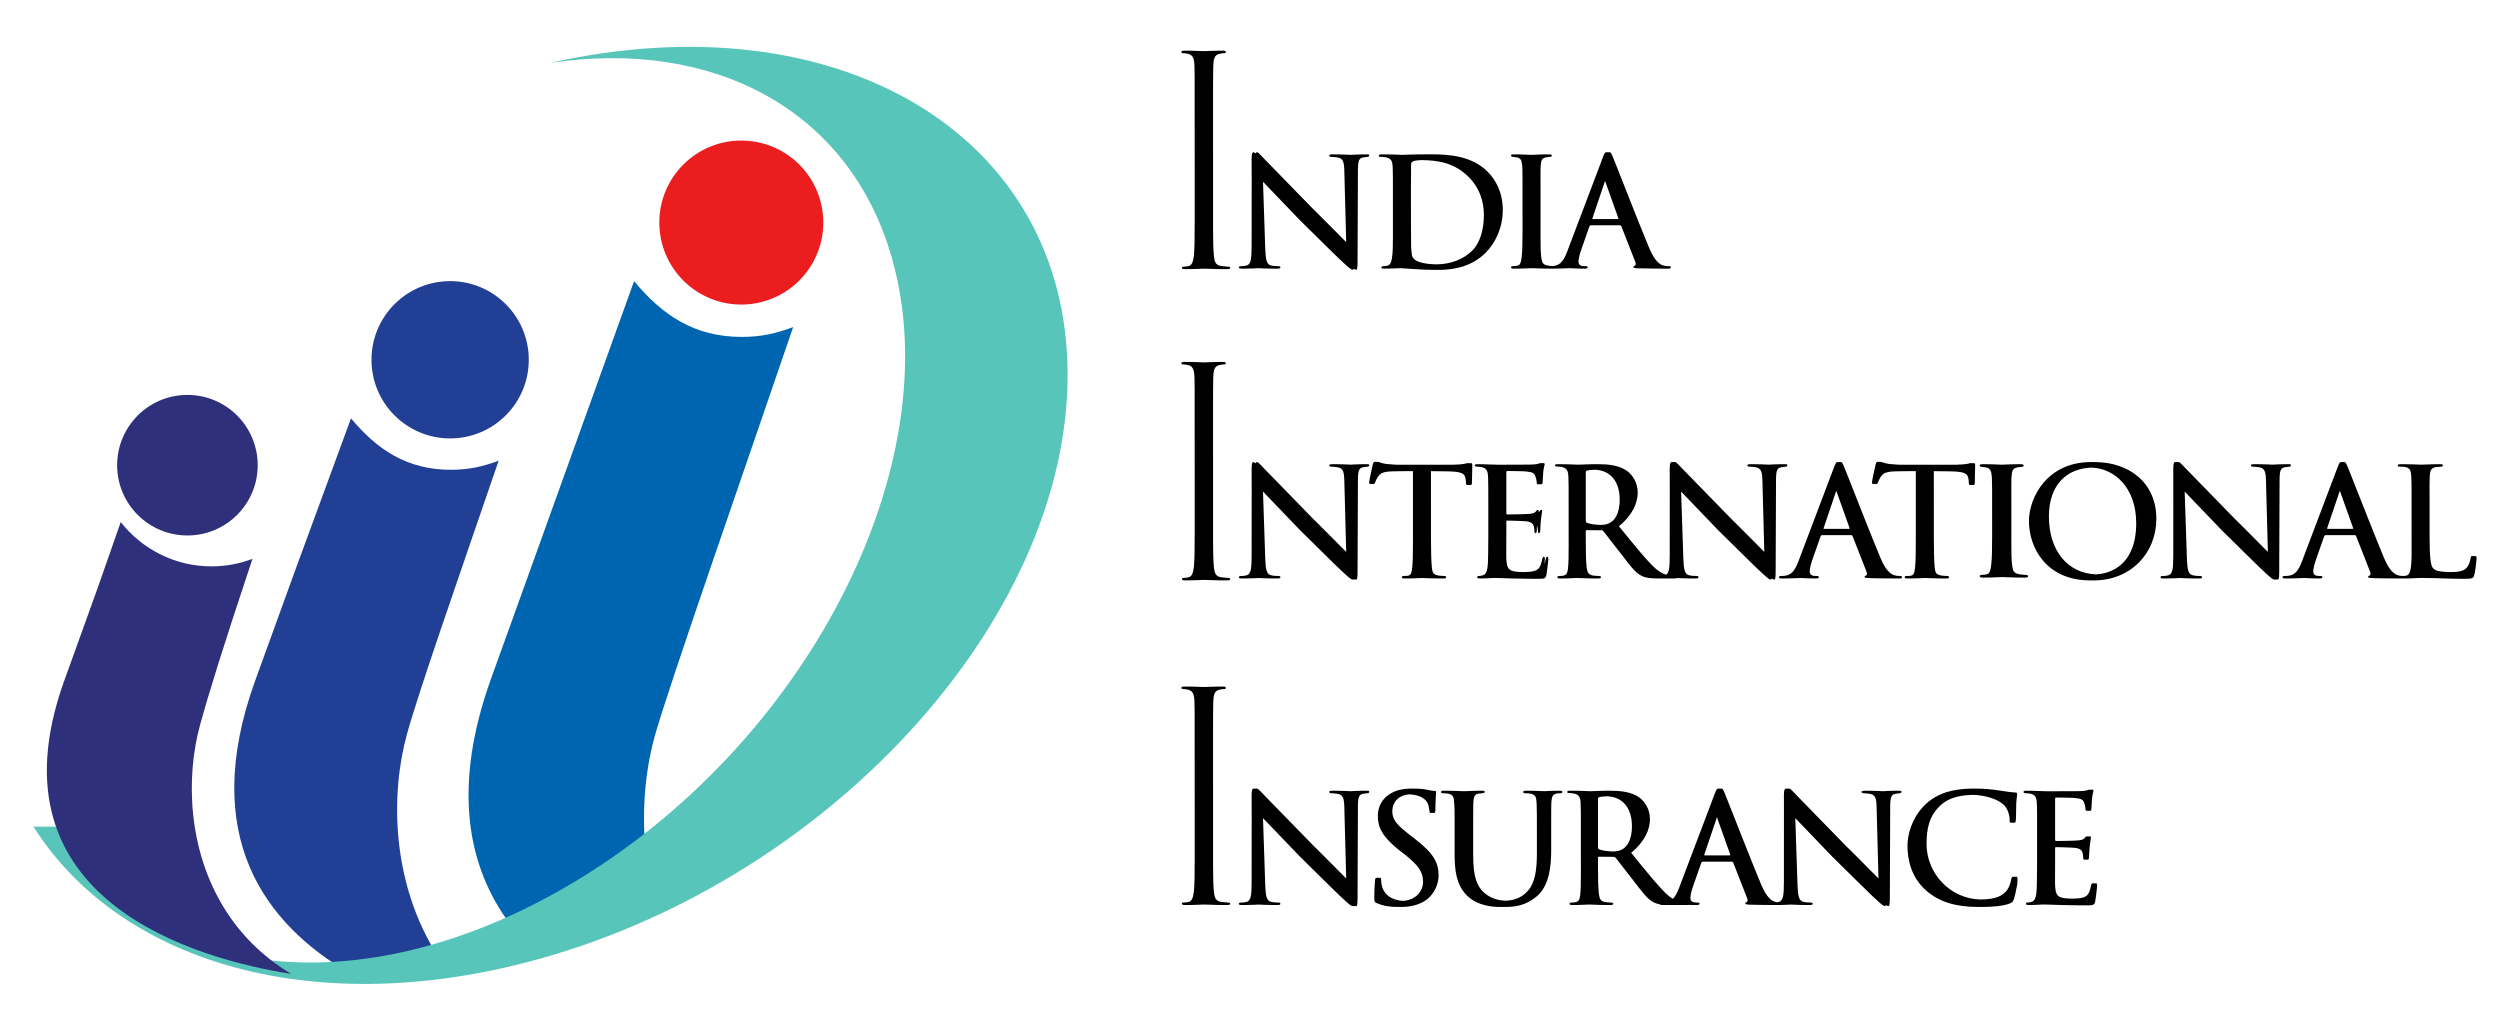 <?xml version="1.0" encoding="UTF-8"?>
<svg width="747px" height="305px" viewBox="0 0 747 305" version="1.1" xmlns="http://www.w3.org/2000/svg" xmlns:xlink="http://www.w3.org/1999/xlink">
    <title>Artboard</title>
    <g id="Artboard" stroke="none" stroke-width="1" fill="none" fill-rule="evenodd">
        <g id="Group" transform="translate(10, 14)" fill-rule="nonzero">
            <path d="M111.576,205.451 C115.07,192.732 126.763,159.327 139,123.656 C134.326,125.406 130.063,126.371 124.778,126.371 C111.601,126.371 102.731,120.398 94.876,111 L78.421,155.811 C74.785,165.776 70.718,176.99 66.191,189.538 C49.509,235.808 69.066,262.104 94.817,277 C105.359,276.554 111.668,274.742 121.046,272.027 C106.699,249.758 106.736,223.059 111.576,205.451 Z" id="Path" fill="#213F95"></path>
            <path d="M183.508,245.113 C181.341,230.765 182.637,216.929 185.568,206.208 C189.334,192.406 213.817,122.414 227,83.724 C221.968,85.627 217.373,86.67 211.675,86.67 C197.479,86.67 187.922,80.192 179.461,70 L149.844,152.368 C145.93,163.18 141.548,175.336 136.67,188.948 C124.962,221.632 129.824,245.127 142.302,262 L183.508,245.113 Z" id="Path" fill="#0065B0"></path>
            <path d="M154.209,4.834 C202.78,-2.575 243.802,18.446 256.521,63.169 C274.146,125.11 230.808,209.044 159.718,250.643 C96.65,287.551 32.931,278.729 7.052,233.013 L0,233.013 C25.286,272.904 81.783,290.575 147.429,273.518 C236.661,250.331 309,171.756 309,98.015 C309,26.147 240.294,-14.591 154.209,4.834 Z" id="Path" fill="#57C5BA"></path>
            <path d="M67,125.001 C67,136.599 57.6,146 46.001,146 C34.4,146 25,136.599 25,125.001 C25,113.401 34.4,104 46.001,104 C57.6,104 67,113.401 67,125.001 Z" id="Path" fill="#2E307B"></path>
            <path d="M148,93.501 C148,106.482 137.478,117 124.502,117 C111.523,117 101,106.482 101,93.501 C101,80.523 111.523,70 124.502,70 C137.478,70 148,80.523 148,93.501 Z" id="Path" fill="#213F95"></path>
            <path d="M236,52.499 C236,66.029 225.031,77 211.5,77 C197.969,77 187,66.029 187,52.499 C187,38.97 197.969,28 211.5,28 C225.031,28 236,38.97 236,52.499 Z" id="Path" fill="#EB1D1F"></path>
            <path d="M57.697,258.484 C45.689,239.904 45.704,217.565 49.72,202.854 C52.346,193.253 56.515,179.742 65.436,152.988 C61.636,154.434 57.517,155.232 53.215,155.232 C42.221,155.232 32.421,150.062 26.072,142 L19.235,161.543 C16.229,169.841 12.864,179.17 9.12,189.612 C-14.467,255.445 49.553,272.69 77,277 C67.651,271.378 61.574,264.481 57.697,258.484 Z" id="Path" fill="#2E307B"></path>
        </g>
        <path d="M422.542,235.636 C424.396,235.636 425.667,235.796 426.833,236.061 L427.443,236.184 C427.914,236.273 428.211,236.311 428.457,236.323 L428.634,236.327 C429.005,236.327 429.111,236.433 429.111,236.645 L429.005,238.145 C428.959,238.896 428.914,239.911 428.902,241.155 L428.899,241.796 C428.899,242.592 428.793,242.911 428.528,242.911 C428.263,242.911 427.754,242.911 427.489,242.911 C427.224,242.911 427.171,242.699 427.118,242.327 L427.069,241.905 C426.997,241.346 426.849,240.526 426.483,239.831 L426.4,239.69 C426.024,239.078 424.782,237.507 421.154,237.349 C418.195,237.514 416.026,239.394 416.026,242.433 C416.026,244.929 417.297,246.469 421.694,249.814 L422.913,250.77 C428.422,255.017 429.852,257.832 429.852,261.602 C429.852,263.513 429.058,266.911 425.826,269.142 C423.76,270.469 421.217,271 418.675,271 C418.481,271 418.289,270.998 418.099,270.994 L418.06,270.995 L417.636,271 C415.411,271 413.345,270.735 411.332,269.832 C410.679,269.53 410.645,269.324 410.643,268.219 L410.643,268.026 C410.643,265.584 410.802,263.779 410.855,263.035 C410.908,262.557 411.014,262.292 411.279,262.292 C411.544,262.292 412.053,262.292 412.318,262.292 C412.583,262.292 412.688,262.451 412.688,262.823 L412.69,263.079 C412.695,263.375 412.716,263.782 412.8,264.204 L412.847,264.416 C413.496,267.666 416.305,269.032 419.196,269.181 C423.253,268.961 425.211,266.065 425.211,263.513 C425.211,260.487 423.834,258.628 419.967,255.495 L417.848,253.849 C412.762,249.761 411.703,246.946 411.703,243.814 C411.703,238.929 415.57,235.636 421.503,235.636 C421.716,235.636 421.921,235.639 422.119,235.643 L422.542,235.636 Z M466.09,236.274 C466.62,236.274 466.832,236.38 466.832,236.645 C466.832,236.858 466.62,237.017 466.302,237.017 L466.031,237.019 C465.867,237.023 465.702,237.035 465.349,237.07 C463.865,237.229 463.654,238.185 463.548,239.725 L463.516,240.884 C463.506,241.487 463.501,242.253 463.498,243.44 L463.495,246.463 L463.495,254.062 C463.495,258.84 462.965,264.575 459.204,267.814 C455.868,270.643 452.582,270.981 449.779,270.999 L448.974,270.997 L448.471,271 L447.955,270.997 C446.051,270.971 441.679,270.696 438.564,267.814 C436.286,265.69 434.644,262.504 434.644,255.92 L434.638,244.042 C434.63,242.191 434.609,241.229 434.558,240.475 L434.527,240.085 L434.485,239.672 C434.434,238.298 434.189,237.412 432.723,237.153 L432.525,237.123 C432.207,237.07 431.572,237.017 431.148,237.017 C430.777,237.017 430.565,236.858 430.565,236.698 C430.565,236.38 430.777,236.274 431.36,236.274 C431.629,236.274 431.906,236.276 432.186,236.28 L432.398,236.274 C434.222,236.274 436.418,236.376 437.412,236.416 L439.407,236.337 C440.174,236.308 440.967,236.282 441.566,236.275 L441.849,236.274 C441.952,236.274 442.041,236.277 442.119,236.284 L442.714,236.274 L442.887,236.274 C443.47,236.274 443.629,236.38 443.629,236.645 C443.629,236.881 443.336,236.991 443.085,237.013 L442.993,237.017 C442.676,237.017 442.252,237.07 441.828,237.123 C440.557,237.283 440.345,238.185 440.239,239.672 L440.213,240.55 C440.2,241.136 440.194,241.857 440.19,243.014 L440.186,246.49 L440.186,255.655 C440.186,262.133 441.404,264.894 443.417,266.699 C445.508,268.551 447.821,269.061 449.866,269.132 C452.424,269.046 454.737,268.257 456.629,266.062 C458.679,263.698 459.192,259.843 459.223,255.409 L459.219,243.781 C459.212,241.898 459.195,240.998 459.152,240.232 L459.118,239.725 C459.013,238.185 458.854,237.389 457.158,237.123 C456.788,237.07 456.152,237.017 455.675,237.017 C455.357,237.017 455.145,236.858 455.145,236.698 C455.145,236.38 455.41,236.274 455.887,236.274 C456.169,236.274 456.457,236.276 456.746,236.28 L456.801,236.276 L456.926,236.274 L457.667,236.279 L458.166,236.287 C459.515,236.314 460.821,236.376 461.53,236.41 L462.857,236.34 C463.581,236.305 464.394,236.274 465.052,236.274 C465.147,236.274 465.232,236.277 465.308,236.284 C465.582,236.278 465.847,236.274 466.09,236.274 Z M590.594,235.636 C593.031,235.636 594.991,235.849 597.587,236.221 L598.965,236.433 C600.024,236.592 601.036,236.728 601.892,236.785 L602.249,236.805 C602.673,236.805 602.726,237.07 602.726,237.336 C602.726,237.47 602.71,237.609 602.685,237.791 L602.607,238.353 C602.559,238.723 602.505,239.222 602.461,239.937 L602.439,240.73 L602.381,244.225 C602.375,244.436 602.369,244.612 602.361,244.738 L602.355,244.822 C602.302,245.566 602.196,245.831 601.931,245.831 C601.56,245.831 601.157,245.831 600.892,245.831 C600.579,245.831 600.492,245.603 600.473,245.115 L600.468,244.822 C600.468,243.283 599.727,241.212 598.402,240.203 C596.873,238.874 593.381,237.595 589.485,237.5 C584.004,237.605 581.429,239.189 579.894,240.575 C576.45,243.707 575.656,247.531 575.656,252.203 C575.656,260.894 582.609,268.553 591.742,268.765 C595.016,268.719 597.457,268.288 599.197,266.593 C600.151,265.584 600.68,264.257 600.945,262.77 C601.051,262.239 601.21,261.973 601.528,261.973 C601.745,261.973 602.249,261.973 602.567,261.973 C602.832,261.973 602.832,262.345 602.832,262.717 C602.832,262.878 602.869,263.448 602.726,264.342 C602.717,264.396 602.708,264.451 602.698,264.507 C602.455,265.958 601.994,267.912 601.772,268.611 C601.454,269.46 601.295,269.619 600.554,269.938 C598.7,270.735 595.15,271 592.184,271 L591.676,270.997 L591.145,271 C584.152,271 579.385,269.407 575.623,266.168 C571.121,262.239 569.955,257.035 569.955,252.628 C569.955,249.654 571.121,244.398 575.306,240.362 C578.1,237.665 582.258,235.728 589.065,235.64 L589.809,235.637 L590.104,235.64 L590.594,235.636 Z M375.603,235.636 C375.825,235.636 376.239,236.019 376.614,236.405 L377.659,237.507 C379.382,239.301 385.921,245.997 392.502,252.734 L393.743,253.954 C394.165,254.371 394.593,254.797 395.023,255.225 L398.197,258.412 C399.174,259.397 400.093,260.325 400.887,261.124 L402.244,262.48 L401.673,240.876 C401.587,238.432 401.221,237.576 399.886,237.229 C398.985,237.07 398.191,237.017 397.82,237.017 C397.29,237.017 397.184,236.805 397.184,236.592 C397.184,236.327 397.608,236.274 398.138,236.274 C398.398,236.274 398.657,236.276 398.913,236.279 L399.042,236.275 L399.177,236.274 C400.959,236.274 402.709,236.371 403.614,236.414 L404.897,236.341 C405.503,236.31 406.222,236.282 407.013,236.275 L407.355,236.274 C407.464,236.274 407.557,236.275 407.638,236.28 L408.01,236.275 L408.394,236.274 C408.977,236.274 409.136,236.327 409.136,236.592 C409.136,236.805 408.977,236.964 408.659,237.017 C408.341,237.07 407.917,237.07 407.335,237.176 C406.116,237.442 405.745,237.973 405.745,241.159 L405.636,268.541 C405.616,270.519 405.496,270.735 405.163,270.735 C405.007,270.735 404.285,270.735 404.124,270.735 L404.054,270.73 C403.681,270.682 403.066,270.215 400.628,267.92 L400.56,267.866 C400.334,267.668 399.594,266.951 398.551,265.928 L388.858,256.379 C388.718,256.242 388.579,256.106 388.443,255.973 L377.387,244.456 L378.061,264.738 C378.188,267.924 378.544,269.161 379.788,269.46 C380.635,269.673 381.536,269.673 381.96,269.673 C382.384,269.673 382.595,269.832 382.595,270.044 C382.595,270.31 382.331,270.416 381.748,270.416 L380.898,270.411 L380.709,270.416 L379.963,270.412 C378.158,270.395 376.807,270.318 376.089,270.279 L374.804,270.346 C374.017,270.383 373.042,270.416 372.001,270.416 L371.765,270.41 L370.962,270.416 C370.485,270.416 370.167,270.363 370.167,270.044 C370.167,269.851 370.342,269.702 370.772,269.676 L371.186,269.67 C371.544,269.662 372.015,269.625 372.551,269.46 C373.716,269.088 373.981,267.655 373.981,263.779 L374.004,243.567 L373.981,237.814 L373.986,237.373 C374.014,236.071 374.181,235.636 374.564,235.636 C374.709,235.636 375.41,235.636 375.603,235.636 Z M504.024,270.416 L499.277,270.416 L498.533,270.41 L497.776,270.416 L497.555,270.41 L498.068,270.4 C497.632,270.41 497.183,270.416 496.737,270.416 C496.295,270.416 496.036,270.355 495.937,270.209 C495.388,270.11 494.922,269.97 494.456,269.779 C492.231,268.823 490.642,266.434 487.887,262.876 L487.172,261.984 C485.348,259.689 483.598,257.331 482.802,256.345 C482.59,256.132 482.484,256.026 482.166,256.026 L477.633,255.982 C477.516,256.003 477.483,256.072 477.483,256.239 L477.486,259.646 C477.495,262.657 477.536,265.268 477.721,266.805 L477.808,267.466 C477.968,268.535 478.276,269.379 479.814,269.566 L480.354,269.617 C480.625,269.641 480.891,269.66 481.126,269.668 L481.35,269.673 C481.827,269.673 482.039,269.832 482.039,269.991 C482.039,270.257 481.827,270.416 481.297,270.416 L480.406,270.411 L480.259,270.416 L479.456,270.412 L478.264,270.392 C476.748,270.359 475.394,270.3 474.736,270.272 L472.191,270.383 L471.294,270.41 C471.105,270.414 470.924,270.416 470.756,270.416 C470.659,270.416 470.573,270.412 470.497,270.405 L470.255,270.41 C470.066,270.414 469.885,270.416 469.717,270.416 C469.187,270.416 468.975,270.31 468.975,269.991 C468.975,269.832 469.293,269.673 469.611,269.673 C469.908,269.673 470.204,269.673 470.528,269.618 L470.776,269.566 C471.627,269.416 471.958,268.887 472.126,267.755 L472.154,267.549 C472.345,266.164 472.371,263.499 472.37,260.622 L472.366,258.129 L472.357,243.027 C472.349,241.597 472.331,240.817 472.294,240.15 L472.26,239.619 L472.227,239.274 C472.083,238.056 471.646,237.362 470.141,237.07 C469.876,237.026 469.464,236.982 469.088,236.968 L468.869,236.964 C468.498,236.964 468.286,236.858 468.286,236.645 C468.286,236.433 468.445,236.274 468.922,236.274 L469.507,236.277 C469.607,236.278 469.708,236.279 469.81,236.28 L469.882,236.275 L469.961,236.274 C470.493,236.274 471.077,236.282 471.661,236.296 L472.727,236.325 C473.75,236.356 474.669,236.395 475.172,236.416 L477.327,236.34 L479.091,236.288 C479.381,236.281 479.649,236.277 479.881,236.275 L480.1,236.274 C480.288,236.274 480.478,236.275 480.668,236.277 L481.139,236.274 C484.105,236.274 487.337,236.539 489.826,238.291 L490.035,238.453 C491.104,239.315 493.005,241.392 493.005,244.769 C493.005,247.69 491.575,251.407 487.39,254.805 L490.058,258.095 C492.755,261.406 495.084,264.189 497.137,266.327 C498.19,267.405 499.079,268.109 499.866,268.579 C500.636,267.815 501.15,266.698 501.664,265.425 L512.408,237.053 C512.872,235.856 513.034,235.636 513.371,235.636 C513.527,235.636 514.201,235.636 514.41,235.636 C514.65,235.636 514.846,235.81 515.313,236.945 L516.063,238.809 L521.14,251.665 L523.773,258.268 C524.539,260.174 525.242,261.904 525.817,263.287 L526.223,264.257 C527.972,268.451 529.508,269.142 530.249,269.407 C530.496,269.502 530.75,269.563 530.991,269.602 C531.179,269.572 531.383,269.526 531.598,269.46 C532.763,269.088 533.028,267.655 533.028,263.779 L533.043,240.401 C533.04,239.735 533.035,238.904 533.028,237.814 L533.033,237.373 C533.061,236.071 533.228,235.636 533.611,235.636 C533.756,235.636 534.457,235.636 534.65,235.636 C534.897,235.636 535.38,236.108 535.784,236.533 L536.706,237.507 L551.549,252.734 L552.79,253.954 C553.212,254.371 553.64,254.797 554.07,255.225 L555.483,256.639 C557.155,258.318 558.773,259.957 560.051,261.241 L560.764,261.956 C560.951,262.143 561.127,262.318 561.291,262.48 L560.72,240.876 C560.634,238.432 560.268,237.576 558.933,237.229 C558.032,237.07 557.238,237.017 556.867,237.017 C556.337,237.017 556.231,236.805 556.231,236.592 C556.231,236.327 556.655,236.274 557.185,236.274 C557.444,236.274 557.703,236.276 557.959,236.279 L558.088,236.275 L558.224,236.274 C560.006,236.274 561.756,236.371 562.661,236.414 L563.945,236.341 C564.551,236.31 565.27,236.282 566.06,236.275 L566.402,236.274 C566.511,236.274 566.604,236.275 566.685,236.28 L567.057,236.275 L567.441,236.274 C568.024,236.274 568.183,236.327 568.183,236.592 C568.183,236.805 568.024,236.964 567.706,237.017 C567.388,237.07 566.964,237.07 566.382,237.176 C565.2,237.434 564.816,237.941 564.793,240.876 L564.683,268.541 C564.663,270.519 564.543,270.735 564.21,270.735 C564.054,270.735 563.87,270.669 563.517,270.412 C563.443,270.685 563.332,270.735 563.171,270.735 L563.101,270.73 C562.728,270.682 562.113,270.215 559.675,267.92 L559.597,267.857 C558.768,267.123 551.88,260.272 547.49,255.973 L536.434,244.456 L537.108,264.738 C537.235,267.924 537.591,269.161 538.835,269.46 C539.682,269.673 540.583,269.673 541.007,269.673 C541.431,269.673 541.642,269.832 541.642,270.044 C541.642,270.31 541.378,270.416 540.795,270.416 L539.945,270.411 L539.756,270.416 L539.011,270.412 C537.207,270.395 535.857,270.318 535.138,270.28 L533.899,270.344 C533.394,270.368 532.81,270.39 532.178,270.404 L531.996,270.415 C531.962,270.416 531.928,270.416 531.892,270.416 L530.934,270.415 L530.853,270.416 L527.598,270.399 C526.917,270.393 526.171,270.383 525.4,270.37 L524.382,270.35 L522.801,270.31 L522.455,270.289 C521.72,270.24 521.476,270.17 521.476,269.938 C521.476,269.779 521.635,269.619 521.847,269.566 C522.059,269.46 522.377,269.195 522.059,268.398 L517.874,257.725 C517.768,257.566 517.662,257.46 517.45,257.46 L508.848,257.46 C508.583,257.46 508.424,257.619 508.318,257.885 L505.987,264.522 C505.457,266.009 505.087,267.442 505.087,268.292 C505.087,269.248 505.669,269.673 506.835,269.673 L507.205,269.673 C507.682,269.673 507.841,269.832 507.841,270.044 C507.841,270.31 507.417,270.416 507.047,270.416 L506.677,270.412 C506.543,270.409 506.401,270.405 506.253,270.4 C506.172,270.411 506.089,270.416 506.008,270.416 L505.596,270.411 C505.297,270.404 504.956,270.392 504.603,270.378 C504.463,270.404 504.274,270.416 504.024,270.416 Z M625.296,235.955 C625.402,235.955 625.508,236.061 625.508,236.327 C625.508,236.645 625.19,237.389 625.084,238.716 L624.957,240.889 C624.947,241.08 624.936,241.276 624.925,241.477 C624.925,241.955 624.819,242.274 624.555,242.274 C624.29,242.274 623.781,242.274 623.516,242.274 C623.251,242.274 623.145,242.061 623.145,241.69 C623.092,240.893 622.933,240.362 622.774,239.991 C622.478,239.002 622.045,238.611 619.849,238.434 L619.331,238.398 C619.086,238.379 618.266,238.36 617.305,238.343 L614.256,238.301 C614.14,238.332 614.066,238.449 614.066,238.716 L614.066,250.77 C614.066,251.088 614.119,251.3 614.383,251.3 L614.4,251.292 L616.894,251.258 C618.415,251.232 619.958,251.193 620.496,251.141 C621.715,251.088 622.509,250.929 622.933,250.345 C623.145,250.026 623.304,249.92 623.516,249.92 C623.622,249.92 624.343,249.92 624.555,249.92 C624.661,249.92 624.766,249.973 624.766,250.239 C624.766,250.488 624.579,251.397 624.424,252.787 L624.396,253.053 C624.237,254.539 624.237,255.601 624.184,256.292 C624.131,256.717 624.025,256.876 623.813,256.876 C623.575,256.876 622.986,256.876 622.774,256.876 C622.536,256.876 622.469,256.618 622.458,256.295 L622.456,256.186 C622.456,255.867 622.403,255.336 622.297,254.911 L622.244,254.745 C622.033,254.133 621.643,253.521 619.988,253.34 L619.755,253.318 C618.788,253.234 615.886,253.15 614.306,253.118 C614.103,253.157 614.066,253.298 614.066,253.478 L614.063,258.289 C614.057,259.385 614.045,260.896 614.043,262.178 L614.046,263.696 C614.049,264.094 614.056,264.403 614.066,264.575 L614.097,265.066 C614.224,266.711 614.533,267.59 615.549,268.026 C616.238,268.349 617.284,268.471 618.724,268.498 L619.514,268.505 C620.427,268.495 621.501,268.439 622.403,268.186 C623.926,267.728 624.33,266.733 624.734,264.922 L624.787,264.681 C624.893,264.15 625.052,263.938 625.264,263.938 C625.582,263.938 626.091,263.938 626.303,263.938 C626.621,263.938 626.621,264.416 626.621,264.734 L626.615,264.853 C626.594,265.142 626.518,265.809 626.425,266.553 L626.219,268.14 C626.148,268.657 626.082,269.101 626.038,269.354 C625.826,270.416 625.455,270.522 623.707,270.522 L622.258,270.522 C619.053,270.514 617.614,270.416 615.835,270.416 L612.215,270.301 C611.582,270.283 610.953,270.269 610.352,270.261 C609.25,270.28 608.301,270.416 607.126,270.416 C607.016,270.416 606.918,270.41 606.831,270.398 L606.703,270.404 L606.087,270.416 C605.61,270.416 605.346,270.31 605.346,270.044 C605.346,269.832 605.557,269.673 605.822,269.673 C606.077,269.673 606.365,269.639 606.66,269.571 L606.882,269.513 C607.835,269.301 608.471,268.611 608.577,265.318 L608.633,263.084 C608.662,261.646 608.683,259.841 608.683,257.301 L608.678,243.697 C608.67,241.637 608.649,240.75 608.595,239.924 L608.577,239.672 C608.471,238.185 608.1,237.442 606.564,237.123 C606.246,237.07 605.716,237.017 605.293,237.017 C604.922,237.017 604.604,236.858 604.604,236.698 C604.604,236.38 604.869,236.274 605.399,236.274 C605.63,236.274 605.878,236.279 606.156,236.287 C606.24,236.278 606.333,236.274 606.437,236.274 L607.003,236.282 C608.016,236.308 609.421,236.389 611.894,236.433 L620.679,236.4 C621.064,236.395 621.36,236.389 621.533,236.383 L622.1,236.353 C622.782,236.311 623.226,236.259 623.565,236.152 L623.892,236.036 C624.036,235.982 624.106,235.955 624.258,235.955 C624.343,235.955 625.084,235.955 625.296,235.955 Z M365.252,205.144 L365.428,205.144 C366.011,205.144 366.276,205.251 366.276,205.569 C366.276,205.782 366.064,205.888 365.852,205.888 C365.481,205.888 365.163,205.941 364.528,206.047 C363.157,206.301 362.711,207.141 362.583,208.846 L362.547,209.431 L362.512,210.252 C362.483,211.119 362.471,212.252 362.466,214.265 L362.463,216.15 L362.465,258.536 C362.477,261.867 362.521,264.59 362.7,266.302 L362.727,266.54 C362.885,268.08 363.203,269.248 364.793,269.46 L365.351,269.532 C365.874,269.594 366.437,269.647 366.766,269.665 L366.965,269.673 C367.441,269.673 367.6,269.832 367.6,269.991 C367.6,270.257 367.388,270.416 366.806,270.416 L365.905,270.413 L365.767,270.416 L365.216,270.414 L363.956,270.399 C362.207,270.368 360.547,270.305 359.723,270.274 L357.288,270.366 C356.464,270.394 355.634,270.416 355.045,270.416 C354.953,270.416 354.869,270.413 354.793,270.408 L354.007,270.416 C353.424,270.416 353.159,270.31 353.159,269.991 C353.159,269.846 353.246,269.702 353.621,269.676 L353.742,269.673 C354.059,269.673 354.642,269.619 355.119,269.513 C356.178,269.301 356.496,268.08 356.708,266.54 L356.759,266.051 C356.941,264.071 356.968,260.902 356.972,257.072 C356.969,237.806 356.967,223.857 356.965,215.224 C356.964,206.591 356.964,205.885 356.965,213.105 C356.956,211.435 356.939,210.516 356.903,209.734 L356.878,209.252 L356.867,209.074 C356.766,207.35 356.279,206.45 355.221,206.14 L355.066,206.1 C354.483,205.941 353.795,205.888 353.424,205.888 C353.212,205.888 353,205.782 353,205.569 C353,205.251 353.265,205.144 353.848,205.144 L354.363,205.148 C354.455,205.149 354.548,205.151 354.644,205.152 L354.747,205.147 L354.886,205.144 L355.475,205.149 C355.789,205.154 356.13,205.161 356.481,205.171 L357.307,205.196 C358.246,205.227 359.155,205.264 359.709,205.286 L362.146,205.194 C362.97,205.166 363.8,205.144 364.39,205.144 C364.487,205.144 364.575,205.147 364.655,205.154 L365.252,205.144 Z M365.252,108.144 L365.428,108.144 C366.011,108.144 366.276,108.251 366.276,108.569 C366.276,108.782 366.064,108.888 365.852,108.888 C365.481,108.888 365.163,108.941 364.528,109.047 C363.157,109.301 362.711,110.141 362.583,111.846 L362.547,112.431 L362.512,113.252 C362.483,114.119 362.471,115.252 362.466,117.265 L362.463,119.15 L362.465,161.536 C362.477,164.867 362.521,167.59 362.7,169.302 L362.727,169.54 C362.885,171.08 363.203,172.248 364.793,172.46 L365.351,172.532 C365.874,172.594 366.437,172.647 366.766,172.665 L366.965,172.673 C367.441,172.673 367.6,172.832 367.6,172.991 C367.6,173.257 367.388,173.416 366.806,173.416 L365.905,173.413 L365.767,173.416 L365.216,173.414 L363.956,173.399 C362.207,173.368 360.547,173.305 359.723,173.274 L357.288,173.366 C356.464,173.394 355.634,173.416 355.045,173.416 C354.953,173.416 354.869,173.413 354.793,173.408 L354.007,173.416 C353.424,173.416 353.159,173.31 353.159,172.991 C353.159,172.846 353.246,172.702 353.621,172.676 L353.742,172.673 C354.059,172.673 354.642,172.619 355.119,172.513 C356.178,172.301 356.496,171.08 356.708,169.54 L356.759,169.051 C356.941,167.071 356.968,163.902 356.972,160.072 C356.969,140.806 356.967,126.857 356.965,118.224 C356.964,109.591 356.964,108.885 356.965,116.105 C356.956,114.435 356.939,113.516 356.903,112.734 L356.878,112.252 L356.867,112.074 C356.766,110.35 356.279,109.45 355.221,109.14 L355.066,109.1 C354.483,108.941 353.795,108.888 353.424,108.888 C353.212,108.888 353,108.782 353,108.569 C353,108.251 353.265,108.144 353.848,108.144 L354.363,108.148 C354.455,108.149 354.548,108.151 354.644,108.152 L354.747,108.147 L354.886,108.144 L355.475,108.149 C355.789,108.154 356.13,108.161 356.481,108.171 L357.307,108.196 C358.246,108.227 359.155,108.264 359.709,108.286 L362.146,108.194 C362.97,108.166 363.8,108.144 364.39,108.144 C364.487,108.144 364.575,108.147 364.655,108.154 L365.252,108.144 Z M365.252,15.144 L365.428,15.144 C366.011,15.144 366.276,15.251 366.276,15.569 C366.276,15.782 366.064,15.888 365.852,15.888 C365.481,15.888 365.163,15.941 364.528,16.047 C363.157,16.301 362.711,17.141 362.583,18.846 L362.547,19.431 L362.512,20.252 C362.483,21.119 362.471,22.252 362.466,24.265 L362.463,26.15 L362.465,68.536 C362.477,71.867 362.521,74.59 362.7,76.302 L362.727,76.54 C362.885,78.08 363.203,79.248 364.793,79.46 L365.351,79.532 C365.874,79.594 366.437,79.647 366.766,79.665 L366.965,79.673 C367.441,79.673 367.6,79.832 367.6,79.991 C367.6,80.257 367.388,80.416 366.806,80.416 L365.905,80.413 L365.767,80.416 L365.216,80.414 L363.956,80.399 C362.207,80.368 360.547,80.305 359.723,80.274 L357.288,80.366 C356.464,80.394 355.634,80.416 355.045,80.416 C354.953,80.416 354.869,80.413 354.793,80.408 L354.007,80.416 C353.424,80.416 353.159,80.31 353.159,79.991 C353.159,79.846 353.246,79.702 353.621,79.676 L353.742,79.673 C354.059,79.673 354.642,79.619 355.119,79.513 C356.178,79.301 356.496,78.08 356.708,76.54 L356.759,76.051 C356.941,74.071 356.968,70.902 356.972,67.072 C356.969,47.806 356.967,33.857 356.965,25.224 C356.964,16.591 356.964,15.885 356.965,23.105 C356.956,21.435 356.939,20.516 356.903,19.734 L356.878,19.252 L356.867,19.074 C356.766,17.35 356.279,16.45 355.221,16.14 L355.066,16.1 C354.483,15.941 353.795,15.888 353.424,15.888 C353.212,15.888 353,15.782 353,15.569 C353,15.251 353.265,15.144 353.848,15.144 L354.363,15.148 C354.455,15.149 354.548,15.151 354.644,15.152 L354.747,15.147 L354.886,15.144 L355.475,15.149 C355.789,15.154 356.13,15.161 356.481,15.171 L357.307,15.196 C358.246,15.227 359.155,15.264 359.709,15.286 L362.146,15.194 C362.97,15.166 363.8,15.144 364.39,15.144 C364.487,15.144 364.575,15.147 364.655,15.154 L365.252,15.144 Z M513.022,244.203 L509.272,255.283 C509.166,255.495 509.272,255.601 509.377,255.601 L516.815,255.601 C517.027,255.601 517.027,255.442 516.974,255.283 L513.022,244.203 Z M480.234,237.927 L479.994,237.936 C479.061,237.972 478.29,238.063 477.801,238.185 C477.642,238.238 477.483,238.398 477.483,238.663 L477.483,253.106 C477.483,253.371 477.536,253.637 477.748,253.743 C478.378,254.083 480.203,254.378 481.969,254.426 C482.952,254.399 484.038,254.262 484.974,253.637 C486.563,252.628 487.622,250.292 487.622,246.893 C487.622,241.27 484.722,238.103 480.234,237.927 Z M603.811,138.701 C604.385,138.701 604.672,138.817 604.672,139.104 C604.672,139.311 604.533,139.425 604.17,139.488 L604.041,139.507 C603.696,139.565 603.409,139.565 603.007,139.622 C601.47,139.835 601.205,140.587 601.083,142.014 L601.031,142.743 C601.004,143.224 600.991,143.73 600.986,144.454 L600.997,152.04 L600.994,162.89 C601.001,165.426 601.043,167.566 601.227,168.898 L601.285,169.294 C601.504,170.671 601.811,171.229 603.179,171.545 C603.926,171.718 605.131,171.776 605.361,171.776 C605.878,171.833 605.993,171.948 605.993,172.178 C605.993,172.409 605.763,172.581 605.189,172.581 L604.305,172.576 L604.15,172.581 L603.597,172.579 L602.483,172.565 C600.7,172.534 599.005,172.463 598.154,172.428 L596.083,172.515 C595.147,172.551 594.154,172.581 593.476,172.581 C593.388,172.581 593.304,172.578 593.224,172.571 L592.68,172.58 C592.595,172.581 592.515,172.581 592.438,172.581 C591.921,172.581 591.519,172.466 591.519,172.178 C591.519,171.971 591.705,171.811 592.119,171.781 L592.266,171.776 C592.553,171.776 593.184,171.718 593.643,171.603 C594.473,171.407 594.722,170.546 594.884,169.444 L594.964,168.841 C595.21,167.065 595.245,163.809 595.25,160.197 L595.243,146.222 C595.235,144.674 595.218,143.799 595.183,143.081 L595.149,142.499 L595.136,142.327 C595.021,140.773 594.677,139.91 593.471,139.68 C592.979,139.581 592.614,139.567 592.302,139.529 L592.151,139.507 C591.749,139.45 591.519,139.335 591.519,139.104 C591.519,138.841 591.712,138.722 592.231,138.704 L592.38,138.701 C592.618,138.701 592.883,138.705 593.164,138.71 L593.269,138.704 L593.419,138.701 C594.033,138.701 594.824,138.722 595.604,138.749 L597.774,138.837 C597.907,138.843 598.028,138.848 598.134,138.853 L600.373,138.76 L600.848,138.744 C601.561,138.719 602.256,138.701 602.772,138.701 C602.865,138.701 602.95,138.704 603.027,138.711 L603.569,138.703 C603.653,138.702 603.734,138.701 603.811,138.701 Z M625.829,138.064 C636.318,138.064 644.318,144.33 644.318,155.003 C644.318,165.144 636.848,173.428 625.565,173.428 L625.022,173.422 L624.526,173.428 C611.547,173.428 606.25,163.764 606.25,155.693 C606.25,148.631 611.706,138.064 624.791,138.064 C624.966,138.064 625.142,138.066 625.316,138.07 L625.829,138.064 Z M500.368,172.844 L495.621,172.844 L494.945,172.839 C492.91,172.811 491.855,172.639 490.801,172.207 C488.576,171.251 486.987,168.861 484.232,165.304 L483.517,164.412 C481.693,162.117 479.943,159.759 479.146,158.773 C478.934,158.56 478.828,158.454 478.511,158.454 L473.978,158.409 C473.861,158.431 473.828,158.5 473.828,158.666 L473.831,162.074 C473.84,165.085 473.881,167.696 474.066,169.233 L474.153,169.894 C474.313,170.962 474.621,171.807 476.159,171.994 L476.698,172.045 C476.969,172.069 477.236,172.088 477.471,172.096 L477.695,172.1 C478.172,172.1 478.384,172.26 478.384,172.419 C478.384,172.684 478.172,172.844 477.642,172.844 L476.751,172.839 L476.604,172.844 L475.8,172.84 L474.609,172.82 C473.093,172.787 471.739,172.728 471.081,172.7 L468.535,172.811 L467.639,172.838 C467.449,172.842 467.269,172.844 467.1,172.844 C467.004,172.844 466.918,172.84 466.842,172.833 L466.6,172.838 C466.411,172.842 466.23,172.844 466.062,172.844 C465.532,172.844 465.32,172.738 465.32,172.419 C465.32,172.26 465.638,172.1 465.956,172.1 C466.252,172.1 466.549,172.1 466.873,172.046 L467.121,171.994 C467.972,171.844 468.302,171.314 468.47,170.182 L468.498,169.976 C468.69,168.592 468.715,165.927 468.715,163.05 L468.711,160.557 L468.702,145.455 C468.693,144.025 468.675,143.244 468.639,142.578 L468.604,142.047 L468.572,141.701 C468.428,140.484 467.991,139.79 466.485,139.498 C466.22,139.454 465.808,139.409 465.433,139.396 L465.214,139.392 C464.843,139.392 464.631,139.286 464.631,139.073 C464.631,138.861 464.79,138.701 465.267,138.701 L465.852,138.705 C465.952,138.706 466.053,138.707 466.154,138.708 L466.226,138.703 L466.306,138.701 C466.838,138.701 467.422,138.71 468.006,138.723 L469.072,138.752 C470.095,138.784 471.013,138.823 471.517,138.844 L473.672,138.768 L475.436,138.716 C475.726,138.709 475.994,138.704 476.225,138.702 L476.445,138.701 C476.633,138.701 476.823,138.703 477.013,138.705 L477.483,138.701 C480.45,138.701 483.681,138.967 486.171,140.719 L486.38,140.88 C487.449,141.743 489.35,143.819 489.35,147.197 C489.35,150.118 487.919,153.835 483.734,157.233 L486.403,160.523 C489.1,163.834 491.428,166.616 493.482,168.755 C495.322,170.639 496.663,171.381 497.826,171.728 C498.699,171.177 498.909,169.663 498.909,166.206 L498.932,146.045 L498.909,140.241 L498.914,139.801 C498.942,138.499 499.109,138.064 499.492,138.064 C499.637,138.064 500.338,138.064 500.531,138.064 C500.753,138.064 501.166,138.447 501.541,138.833 L502.587,139.934 C504.31,141.729 510.849,148.424 517.43,155.162 L518.671,156.382 C519.093,156.799 519.521,157.225 519.951,157.653 L522.703,160.414 C523.837,161.557 524.907,162.639 525.815,163.551 L527.172,164.908 L526.601,143.304 C526.515,140.86 526.149,140.004 524.814,139.657 C523.913,139.498 523.119,139.445 522.748,139.445 C522.218,139.445 522.112,139.232 522.112,139.02 C522.112,138.755 522.536,138.701 523.066,138.701 C523.326,138.701 523.585,138.704 523.841,138.707 L523.969,138.703 L524.104,138.701 C525.887,138.701 527.636,138.799 528.542,138.841 L529.825,138.769 C530.431,138.738 531.15,138.71 531.94,138.703 L532.283,138.701 C532.391,138.701 532.485,138.703 532.566,138.708 L532.937,138.703 L533.322,138.701 C533.905,138.701 534.064,138.755 534.064,139.02 C534.064,139.232 533.905,139.392 533.587,139.445 C533.269,139.498 532.845,139.498 532.263,139.604 C531.044,139.87 530.673,140.401 530.673,143.587 L530.564,170.969 C530.543,172.947 530.424,173.162 530.091,173.162 C529.935,173.162 529.751,173.097 529.398,172.84 C529.324,173.112 529.213,173.162 529.052,173.162 L528.982,173.158 C528.609,173.11 527.994,172.643 525.556,170.348 L525.448,170.258 C524.801,169.674 521.459,166.369 518.021,162.977 L513.371,158.401 L502.315,146.884 L502.989,167.166 C503.116,170.352 503.472,171.589 504.716,171.888 C505.563,172.1 506.464,172.1 506.888,172.1 C507.311,172.1 507.523,172.26 507.523,172.472 C507.523,172.738 507.258,172.844 506.676,172.844 L505.826,172.839 L505.637,172.844 L504.899,172.84 C503.231,172.824 501.951,172.758 501.197,172.717 L501.229,172.696 C501.105,172.8 500.847,172.844 500.368,172.844 Z M375.603,138.064 C375.825,138.064 376.239,138.447 376.614,138.833 L377.659,139.934 C379.382,141.729 385.921,148.424 392.502,155.162 L393.743,156.382 C394.165,156.799 394.593,157.225 395.023,157.653 L398.197,160.839 C399.174,161.825 400.093,162.753 400.887,163.551 L402.244,164.908 L401.673,143.304 C401.587,140.86 401.221,140.004 399.886,139.657 C398.985,139.498 398.191,139.445 397.82,139.445 C397.29,139.445 397.184,139.232 397.184,139.02 C397.184,138.755 397.608,138.701 398.138,138.701 C398.398,138.701 398.657,138.704 398.913,138.707 L399.042,138.703 L399.177,138.701 C400.959,138.701 402.709,138.799 403.614,138.841 L404.897,138.769 C405.503,138.738 406.222,138.71 407.013,138.703 L407.355,138.701 C407.464,138.701 407.557,138.703 407.638,138.708 L408.01,138.703 L408.394,138.701 C408.977,138.701 409.136,138.755 409.136,139.02 C409.136,139.232 408.977,139.392 408.659,139.445 C408.341,139.498 407.917,139.498 407.335,139.604 C406.116,139.87 405.745,140.401 405.745,143.587 L405.636,170.969 C405.616,172.947 405.496,173.162 405.163,173.162 C405.007,173.162 404.285,173.162 404.124,173.162 L404.054,173.158 C403.681,173.11 403.066,172.643 400.628,170.348 L400.56,170.294 C400.334,170.095 399.594,169.379 398.551,168.355 L388.858,158.807 C388.718,158.67 388.579,158.534 388.443,158.401 L377.387,146.884 L378.061,167.166 C378.188,170.352 378.544,171.589 379.788,171.888 C380.635,172.1 381.536,172.1 381.96,172.1 C382.384,172.1 382.595,172.26 382.595,172.472 C382.595,172.738 382.331,172.844 381.748,172.844 L380.898,172.839 L380.709,172.844 L379.963,172.84 C378.158,172.823 376.807,172.746 376.089,172.707 L374.804,172.774 C374.017,172.81 373.042,172.844 372.001,172.844 L371.765,172.838 L370.962,172.844 C370.485,172.844 370.167,172.791 370.167,172.472 C370.167,172.279 370.342,172.13 370.772,172.104 L371.186,172.098 C371.544,172.09 372.015,172.053 372.551,171.888 C373.716,171.516 373.981,170.083 373.981,166.206 L374.004,145.994 L373.981,140.241 L373.986,139.801 C374.014,138.499 374.181,138.064 374.564,138.064 C374.709,138.064 374.936,138.227 375.18,138.448 C375.273,138.174 375.41,138.064 375.603,138.064 Z M650.996,138.064 C651.243,138.064 651.726,138.536 652.13,138.961 L653.052,139.934 L667.895,155.162 L669.136,156.382 C669.558,156.799 669.986,157.225 670.416,157.653 L671.829,159.067 L677.11,164.384 C677.297,164.571 677.473,164.746 677.637,164.908 L677.066,143.304 C676.98,140.86 676.614,140.004 675.279,139.657 C674.378,139.498 673.584,139.445 673.213,139.445 C672.683,139.445 672.577,139.232 672.577,139.02 C672.577,138.755 673.001,138.701 673.531,138.701 C673.79,138.701 674.049,138.704 674.305,138.707 L674.434,138.703 L674.569,138.701 C676.352,138.701 678.102,138.799 679.007,138.841 L680.291,138.769 C680.897,138.738 681.616,138.71 682.406,138.703 L682.748,138.701 C682.857,138.701 682.95,138.703 683.031,138.708 L683.403,138.703 L683.787,138.701 C684.37,138.701 684.529,138.755 684.529,139.02 C684.529,139.232 684.37,139.392 684.052,139.445 C683.734,139.498 683.31,139.498 682.728,139.604 C681.546,139.862 681.162,140.369 681.139,143.304 L681.029,170.969 C681.009,172.947 680.889,173.162 680.556,173.162 C680.4,173.162 679.678,173.162 679.517,173.162 L679.447,173.158 C679.074,173.11 678.459,172.643 676.021,170.348 L675.943,170.285 C675.114,169.55 668.226,162.699 663.836,158.401 L652.78,146.884 L653.454,167.166 C653.581,170.352 653.937,171.589 655.181,171.888 C656.028,172.1 656.929,172.1 657.353,172.1 C657.777,172.1 657.988,172.26 657.988,172.472 C657.988,172.738 657.724,172.844 657.141,172.844 L656.291,172.839 L656.102,172.844 L655.356,172.84 C653.551,172.823 652.2,172.746 651.482,172.707 L650.196,172.774 C649.409,172.81 648.435,172.844 647.393,172.844 L647.158,172.838 L646.355,172.844 C645.878,172.844 645.56,172.791 645.56,172.472 C645.56,172.279 645.735,172.13 646.165,172.104 L646.579,172.098 C646.937,172.09 647.408,172.053 647.944,171.888 C649.109,171.516 649.374,170.083 649.374,166.206 L649.389,142.829 C649.386,142.163 649.381,141.332 649.374,140.241 L649.379,139.801 C649.407,138.499 649.574,138.064 649.957,138.064 C650.102,138.064 650.803,138.064 650.996,138.064 Z M461.323,138.383 C461.429,138.383 461.535,138.489 461.535,138.755 C461.535,139.073 461.217,139.817 461.111,141.144 L461.015,142.757 C460.994,143.124 460.973,143.502 460.952,143.905 C460.952,144.383 460.846,144.702 460.581,144.702 C460.316,144.702 459.807,144.702 459.542,144.702 C459.277,144.702 459.171,144.489 459.171,144.118 C459.118,143.321 458.96,142.79 458.801,142.418 C458.505,141.43 458.071,141.039 455.875,140.862 L455.357,140.825 C455.112,140.807 454.292,140.788 453.331,140.771 L450.282,140.729 C450.166,140.76 450.092,140.877 450.092,141.144 L450.092,153.197 C450.092,153.516 450.145,153.728 450.41,153.728 L450.427,153.72 L452.92,153.686 C454.441,153.659 455.984,153.62 456.523,153.569 C457.741,153.516 458.536,153.357 458.96,152.773 C459.171,152.454 459.33,152.348 459.542,152.348 C459.648,152.348 459.754,152.401 459.754,152.666 L459.746,152.785 C459.739,152.858 459.726,152.952 459.709,153.065 C459.82,152.983 459.916,152.886 459.998,152.773 C460.21,152.454 460.369,152.348 460.581,152.348 C460.687,152.348 460.793,152.401 460.793,152.666 C460.793,152.932 460.581,153.941 460.422,155.481 L460.359,156.137 C460.262,157.285 460.255,158.135 460.21,158.72 C460.157,159.144 460.051,159.304 459.839,159.304 C459.601,159.304 459.534,159.046 459.523,158.723 L459.521,158.613 C459.521,158.295 459.469,157.764 459.363,157.339 C459.332,157.238 459.298,157.136 459.258,157.035 L459.184,158.531 C459.18,158.597 459.176,158.66 459.171,158.72 C459.118,159.144 459.013,159.304 458.801,159.304 C458.562,159.304 458.495,159.046 458.485,158.723 L458.483,158.613 C458.483,158.295 458.43,157.764 458.324,157.339 L458.27,157.173 C458.06,156.561 457.669,155.948 456.015,155.768 L455.781,155.746 C454.814,155.662 451.913,155.578 450.333,155.546 C450.13,155.585 450.092,155.726 450.092,155.905 L450.091,160.178 L450.069,164.606 L450.072,166.124 C450.076,166.522 450.082,166.831 450.092,167.003 L450.124,167.494 C450.25,169.139 450.56,170.018 451.575,170.454 C452.264,170.776 453.311,170.899 454.75,170.926 L455.54,170.932 C456.454,170.923 457.528,170.867 458.43,170.614 C459.887,170.176 460.32,169.247 460.708,167.582 L460.814,167.109 C460.92,166.578 461.079,166.366 461.29,166.366 C461.555,166.366 461.599,166.698 461.607,166.993 L461.608,167.162 C461.608,167.307 461.544,167.9 461.457,168.624 C461.576,168.279 461.677,167.889 461.777,167.449 L461.852,167.109 C461.958,166.578 462.117,166.366 462.329,166.366 C462.594,166.366 462.638,166.698 462.646,166.993 L462.647,167.162 C462.647,167.355 462.532,168.353 462.4,169.393 L462.158,171.183 C462.122,171.43 462.09,171.637 462.064,171.782 C461.852,172.844 461.482,172.95 459.733,172.95 L458.285,172.949 C455.079,172.942 453.641,172.844 451.861,172.844 L448.241,172.728 C447.608,172.711 446.978,172.696 446.378,172.689 C445.277,172.708 444.328,172.844 443.152,172.844 C443.043,172.844 442.944,172.838 442.857,172.826 L442.729,172.832 L442.114,172.844 C441.637,172.844 441.372,172.738 441.372,172.472 C441.372,172.26 441.584,172.1 441.849,172.1 C442.103,172.1 442.391,172.066 442.686,171.998 L442.908,171.941 C443.833,171.735 444.459,171.08 444.592,168.038 L444.665,165.254 C444.691,163.859 444.709,162.12 444.709,159.728 L444.703,145.942 C444.696,144.345 444.68,143.482 444.646,142.778 L444.615,142.268 L444.603,142.1 C444.497,140.613 444.127,139.87 442.59,139.551 C442.273,139.498 441.743,139.445 441.319,139.445 C440.948,139.445 440.63,139.286 440.63,139.126 C440.63,138.808 440.895,138.701 441.425,138.701 C441.656,138.701 441.904,138.707 442.183,138.715 C442.266,138.706 442.36,138.701 442.464,138.701 L443.03,138.71 C444.043,138.735 445.448,138.817 447.92,138.861 L456.705,138.828 C457.09,138.823 457.386,138.817 457.559,138.811 L458.127,138.781 C458.809,138.739 459.252,138.687 459.592,138.58 L459.919,138.464 C460.062,138.41 460.133,138.383 460.284,138.383 C460.369,138.383 461.111,138.383 461.323,138.383 Z M718.771,172.834 L718.285,172.842 L717.035,172.842 L716.973,172.844 L713.632,172.826 C712.887,172.819 712.069,172.808 711.228,172.792 L709.868,172.763 L708.921,172.738 L708.575,172.717 C707.84,172.668 707.597,172.598 707.597,172.366 C707.597,172.207 707.756,172.047 707.968,171.994 L708.056,171.942 C708.253,171.808 708.455,171.516 708.18,170.826 L703.995,160.153 C703.889,159.994 703.783,159.888 703.571,159.888 L694.968,159.888 C694.703,159.888 694.544,160.047 694.438,160.313 L692.107,166.95 C691.578,168.437 691.207,169.87 691.207,170.72 C691.207,171.676 691.79,172.1 692.955,172.1 L693.326,172.1 C693.803,172.1 693.962,172.26 693.962,172.472 C693.962,172.738 693.538,172.844 693.167,172.844 L692.59,172.835 C692.519,172.833 692.447,172.831 692.372,172.828 C692.291,172.839 692.208,172.844 692.128,172.844 C691.19,172.844 689.427,172.74 688.471,172.7 L686.801,172.775 C685.929,172.811 684.902,172.844 683.896,172.844 L683.678,172.838 L682.858,172.844 C682.275,172.844 682.01,172.738 682.01,172.472 C682.01,172.26 682.222,172.1 682.646,172.1 L682.968,172.098 C683.15,172.095 683.355,172.088 683.535,172.07 L683.705,172.047 C685.983,171.835 686.884,170.083 687.784,167.852 L698.379,139.87 C698.962,138.33 699.121,138.064 699.492,138.064 C699.647,138.064 700.321,138.064 700.53,138.064 C700.795,138.064 701.007,138.277 701.59,139.763 L701.922,140.58 L707.426,154.511 L710.271,161.633 C710.89,163.169 711.458,164.562 711.937,165.715 L712.344,166.684 C714.092,170.879 715.628,171.569 716.37,171.835 C716.954,172.06 717.576,172.094 717.977,172.099 C718.314,172.096 718.652,172.079 718.99,171.994 C719.796,171.852 720.135,170.986 720.311,169.893 L720.367,169.499 C720.673,167.558 720.587,164.096 720.58,160.198 L720.571,145.542 C720.563,144.245 720.548,143.497 720.518,142.876 L720.473,142.153 L720.446,141.819 C720.33,140.577 720.042,139.764 718.555,139.526 L718.354,139.498 C718.036,139.445 717.454,139.445 717.03,139.445 C716.659,139.445 716.447,139.286 716.447,139.073 C716.447,138.808 716.712,138.701 717.242,138.701 L717.795,138.704 C717.89,138.705 717.986,138.707 718.082,138.708 L718.177,138.703 L718.28,138.701 C720.083,138.701 722.513,138.806 723.425,138.846 L726.841,138.726 C727.361,138.711 727.838,138.701 728.207,138.701 C728.284,138.701 728.353,138.705 728.414,138.711 L729.059,138.702 C729.124,138.702 729.187,138.701 729.246,138.701 C729.776,138.701 729.935,138.861 729.935,139.073 C729.935,139.286 729.67,139.445 729.352,139.445 C728.981,139.445 728.452,139.498 727.922,139.551 C726.503,139.754 726.15,140.54 726.03,141.956 L726.015,142.153 C725.968,142.787 725.952,143.369 725.949,144.428 L725.962,151.366 L725.962,160.256 C725.972,166.083 726.195,169.04 727.074,169.87 L727.241,170.008 C728.036,170.628 729.127,170.91 732.245,170.931 L732.78,170.925 C734.631,170.888 736.249,170.676 737.213,169.445 C737.743,168.649 738.114,167.587 738.22,166.791 C738.273,166.366 738.379,166.153 738.643,166.153 C738.855,166.153 739.417,166.153 739.682,166.153 C739.894,166.153 740,166.313 740,166.844 L739.993,167.036 C739.945,167.887 739.655,170.507 739.364,171.622 L739.25,172.006 C739.014,172.751 738.76,172.95 736.557,172.95 L735.922,172.947 L735.518,172.95 C732.09,172.95 728.325,172.709 723.403,172.686 L723.684,172.684 C721.936,172.684 720.876,172.844 719.022,172.844 C718.932,172.844 718.848,172.841 718.771,172.834 Z M422.195,140.773 L420.105,140.779 C419.139,140.784 418.139,140.793 417.224,140.811 L415.95,140.841 C413.073,140.947 412.377,141.479 411.682,142.525 C411.205,143.268 410.993,143.905 410.887,144.171 C410.728,144.542 410.622,144.595 410.411,144.595 C410.225,144.595 409.584,144.595 409.372,144.595 C409.186,144.595 409.123,144.433 409.11,144.214 L409.107,144.118 C409.054,143.799 409.849,140.294 410.166,138.861 C410.325,138.224 410.484,138.011 410.643,138.011 C410.805,138.011 411.615,138.011 411.682,138.011 C412.053,138.011 413.059,138.489 414.013,138.595 L414.717,138.671 C416.23,138.821 417.357,138.861 417.403,138.861 L433.74,138.861 L434.337,138.855 C435.632,138.832 436.912,138.733 437.554,138.595 L438.315,138.416 C438.425,138.393 438.493,138.383 438.561,138.383 C438.633,138.383 438.905,138.392 439.379,138.411 C439.474,138.391 439.537,138.383 439.6,138.383 C439.812,138.383 439.917,138.648 439.917,138.861 L439.908,139.862 C439.882,141.54 439.812,143.931 439.812,144.277 C439.812,144.755 439.6,144.914 439.441,144.914 C439.205,144.914 438.561,144.914 438.402,144.914 C438.167,144.914 438.057,144.746 438.035,144.411 L438.026,144.064 C438.022,143.997 438.014,143.91 438.002,143.775 L437.978,143.533 C437.771,141.453 437.106,140.901 432.049,140.829 L430.052,140.814 C429.166,140.804 428.35,140.788 427.573,140.779 L427.577,161.129 C427.589,164.663 427.652,167.814 427.839,169.552 L427.884,169.901 C428.029,170.964 428.23,171.6 429.428,171.888 C430.064,172.047 431.071,172.1 431.494,172.1 C431.918,172.1 432.13,172.26 432.13,172.419 C432.13,172.684 431.971,172.844 431.442,172.844 L430.549,172.839 L430.538,172.84 L430.403,172.844 L429.729,172.841 C427.806,172.824 425.811,172.742 424.884,172.704 L422.926,172.786 L421.906,172.821 C421.443,172.835 421.016,172.844 420.688,172.844 L420.497,172.839 C420.468,172.838 420.44,172.836 420.413,172.834 L419.649,172.844 C419.066,172.844 418.854,172.738 418.854,172.472 C418.854,172.313 419.013,172.1 419.437,172.1 C419.861,172.1 420.179,172.1 420.602,172.047 C421.609,171.888 421.768,171.251 421.98,169.445 C422.152,167.888 422.184,165.061 422.19,161.913 L422.195,140.773 Z M561.935,138.011 C562.306,138.011 563.312,138.489 564.266,138.595 L564.97,138.671 C566.407,138.813 567.497,138.856 567.641,138.86 L583.993,138.861 L584.59,138.855 C585.885,138.832 587.165,138.733 587.808,138.595 L588.636,138.403 C588.708,138.389 588.761,138.383 588.814,138.383 C588.886,138.383 589.158,138.392 589.632,138.411 C589.727,138.391 589.79,138.383 589.853,138.383 C590.065,138.383 590.171,138.648 590.171,138.861 L590.161,139.862 C590.135,141.54 590.065,143.931 590.065,144.277 C590.065,144.755 589.853,144.914 589.694,144.914 C589.458,144.914 588.814,144.914 588.655,144.914 C588.42,144.914 588.31,144.746 588.288,144.411 L588.281,144.11 C588.277,144.024 588.268,143.904 588.244,143.664 L588.203,143.281 C587.961,141.408 587.148,140.898 582.302,140.829 L580.305,140.814 C579.419,140.804 578.603,140.788 577.826,140.779 L577.829,160.666 C577.837,164.386 577.897,167.738 578.092,169.552 L578.161,170.066 C578.306,171.03 578.546,171.615 579.682,171.888 C580.317,172.047 581.324,172.1 581.748,172.1 C582.171,172.1 582.383,172.26 582.383,172.419 C582.383,172.684 582.224,172.844 581.695,172.844 L580.804,172.839 L580.656,172.844 L579.863,172.84 L579.33,172.833 L578.799,172.823 C577.282,172.792 575.867,172.734 575.132,172.704 L573.608,172.769 C572.659,172.807 571.6,172.844 570.941,172.844 L570.751,172.839 C570.721,172.838 570.693,172.836 570.666,172.834 L569.902,172.844 C569.319,172.844 569.107,172.738 569.107,172.472 C569.107,172.313 569.266,172.1 569.69,172.1 C570.114,172.1 570.432,172.1 570.856,172.047 C571.862,171.888 572.021,171.251 572.233,169.445 C572.413,167.817 572.44,164.802 572.444,161.482 L572.445,140.772 L570.116,140.78 C569.21,140.786 568.283,140.795 567.431,140.812 L566.203,140.841 C563.326,140.947 562.63,141.479 561.935,142.525 C561.458,143.268 561.246,143.905 561.141,144.171 C560.982,144.542 560.876,144.595 560.664,144.595 C560.478,144.595 559.837,144.595 559.625,144.595 C559.44,144.595 559.376,144.433 559.363,144.214 L559.36,144.118 C559.307,143.799 560.102,140.294 560.42,138.861 C560.579,138.224 560.737,138.011 560.896,138.011 C561.058,138.011 561.853,138.011 561.935,138.011 Z M566.584,172.842 L566.508,172.844 L563.167,172.826 C562.422,172.819 561.604,172.808 560.763,172.792 L559.403,172.763 L558.456,172.738 L558.11,172.717 C557.375,172.668 557.132,172.598 557.132,172.366 C557.132,172.207 557.291,172.047 557.503,171.994 C557.715,171.888 558.032,171.622 557.715,170.826 L553.53,160.153 C553.424,159.994 553.318,159.888 553.106,159.888 L544.503,159.888 C544.238,159.888 544.079,160.047 543.973,160.313 L541.642,166.95 C541.113,168.437 540.742,169.87 540.742,170.72 C540.742,171.676 541.325,172.1 542.49,172.1 L542.861,172.1 C543.338,172.1 543.497,172.26 543.497,172.472 C543.497,172.738 543.073,172.844 542.702,172.844 L542.125,172.835 C542.054,172.833 541.982,172.831 541.907,172.828 C541.826,172.839 541.743,172.844 541.663,172.844 C540.725,172.844 538.962,172.74 538.007,172.7 L536.336,172.775 C535.464,172.811 534.437,172.844 533.431,172.844 L533.213,172.838 L532.393,172.844 C531.81,172.844 531.545,172.738 531.545,172.472 C531.545,172.26 531.757,172.1 532.181,172.1 L532.503,172.098 C532.685,172.095 532.89,172.088 533.07,172.07 L533.24,172.047 C535.518,171.835 536.419,170.083 537.319,167.852 L548.063,139.481 C548.528,138.284 548.69,138.064 549.027,138.064 C549.182,138.064 549.856,138.064 550.065,138.064 C550.305,138.064 550.501,138.238 550.968,139.372 L552.126,142.263 L556.796,154.093 L559.492,160.854 C560.424,163.172 561.259,165.218 561.879,166.684 C563.627,170.879 565.163,171.569 565.905,171.835 C566.387,172.021 566.895,172.076 567.284,172.093 L567.706,172.1 C568.077,172.1 568.342,172.207 568.342,172.472 C568.342,172.738 568.13,172.844 567.547,172.844 L566.584,172.842 Z M624.947,139.719 L624.91,139.721 C617.827,139.965 612.215,144.552 612.215,154.312 C612.215,164.497 617.745,171.326 626.322,171.613 L626.585,171.599 C630.492,171.347 638.299,168.962 638.299,156.33 C638.299,145.89 632.014,139.972 624.947,139.719 Z M548.677,146.631 L544.927,157.711 C544.821,157.923 544.927,158.029 545.033,158.029 L552.47,158.029 C552.682,158.029 552.682,157.87 552.629,157.711 L548.677,146.631 Z M699.142,146.631 L695.392,157.711 C695.286,157.923 695.392,158.029 695.498,158.029 L702.935,158.029 C703.147,158.029 703.147,157.87 703.094,157.711 L699.142,146.631 Z M476.579,140.355 L476.339,140.364 C475.406,140.399 474.635,140.49 474.146,140.613 C473.987,140.666 473.828,140.825 473.828,141.091 L473.828,155.534 C473.828,155.799 473.881,156.065 474.093,156.171 C474.723,156.511 476.548,156.806 478.314,156.854 C479.297,156.827 480.382,156.69 481.318,156.065 C482.907,155.056 483.967,152.719 483.967,149.321 C483.967,143.698 481.067,140.531 476.579,140.355 Z M423.791,46.132 L426.484,46.12 L428.142,46.12 C432.984,46.138 439.83,46.581 444.526,51.333 C446.857,53.669 449.029,57.386 449.029,62.749 C449.029,68.378 446.592,72.785 443.997,75.44 L443.619,75.808 C441.453,77.862 437.44,80.643 429.852,80.643 L429.274,80.64 L428.814,80.643 C426.801,80.643 424.205,80.537 422.192,80.378 L421.066,80.311 C419.91,80.236 418.989,80.156 418.586,80.125 L418.139,80.141 C417.977,80.148 417.801,80.156 417.615,80.165 C416.609,80.165 415.337,80.272 414.543,80.272 C414.429,80.272 414.327,80.266 414.239,80.253 C413.968,80.264 413.719,80.272 413.504,80.272 C413.027,80.272 412.762,80.165 412.762,79.9 C412.762,79.757 412.891,79.57 413.226,79.534 L413.345,79.528 C413.684,79.528 413.989,79.494 414.315,79.426 L414.563,79.369 C415.414,79.218 415.745,78.215 415.913,77.12 L415.941,76.926 C416.164,75.544 416.204,73.346 416.209,70.667 L416.199,53.187 C416.192,51.726 416.177,50.891 416.146,50.232 L416.109,49.594 L416.1,49.475 C415.994,48.041 415.57,47.297 414.034,46.979 C413.716,46.926 412.921,46.873 412.497,46.873 C412.232,46.873 411.968,46.713 411.968,46.554 C411.968,46.264 412.23,46.15 412.636,46.132 L412.762,46.129 C413.032,46.129 413.32,46.132 413.618,46.136 L413.675,46.132 L413.801,46.129 C414.181,46.129 414.597,46.134 415.025,46.142 L416.552,46.181 C417.537,46.212 418.442,46.248 418.976,46.27 L420.525,46.208 C421.443,46.175 422.584,46.142 423.791,46.132 L423.791,46.132 Z M375.603,45.492 C375.825,45.492 376.239,45.874 376.614,46.261 L377.659,47.362 C379.382,49.157 385.921,55.852 392.502,62.59 L393.743,63.81 C394.165,64.227 394.593,64.652 395.023,65.081 L398.197,68.267 C399.174,69.252 400.093,70.18 400.887,70.979 L402.244,72.336 L401.673,50.731 C401.587,48.288 401.221,47.432 399.886,47.085 C398.985,46.926 398.191,46.873 397.82,46.873 C397.29,46.873 397.184,46.66 397.184,46.448 C397.184,46.182 397.608,46.129 398.138,46.129 C398.398,46.129 398.657,46.131 398.913,46.135 L399.042,46.131 L399.177,46.129 C400.959,46.129 402.709,46.227 403.614,46.269 L404.897,46.197 C405.503,46.166 406.222,46.137 407.013,46.131 L407.355,46.129 C407.464,46.129 407.557,46.131 407.638,46.136 L408.01,46.131 L408.394,46.129 C408.977,46.129 409.136,46.182 409.136,46.448 C409.136,46.66 408.977,46.82 408.659,46.873 C408.341,46.926 407.917,46.926 407.335,47.032 C406.116,47.297 405.745,47.828 405.745,51.014 L405.636,78.397 C405.616,80.375 405.496,80.59 405.163,80.59 C405.007,80.59 404.823,80.525 404.47,80.268 C404.396,80.54 404.285,80.59 404.124,80.59 L404.054,80.586 C403.681,80.538 403.066,80.07 400.628,77.776 L400.56,77.722 C400.334,77.523 399.594,76.806 398.551,75.783 L388.858,66.235 C388.718,66.097 388.579,65.962 388.443,65.829 L377.387,54.312 L378.061,74.594 C378.188,77.78 378.544,79.017 379.788,79.316 C380.635,79.528 381.536,79.528 381.96,79.528 C382.384,79.528 382.595,79.687 382.595,79.9 C382.595,80.165 382.331,80.272 381.748,80.272 L380.898,80.267 L380.709,80.272 L379.963,80.268 C378.158,80.25 376.807,80.174 376.089,80.135 L374.804,80.202 C374.017,80.238 373.042,80.272 372.001,80.272 L371.765,80.266 L370.962,80.272 C370.485,80.272 370.167,80.218 370.167,79.9 C370.167,79.707 370.342,79.558 370.772,79.532 L371.186,79.526 C371.544,79.518 372.015,79.481 372.551,79.316 C373.716,78.944 373.981,77.51 373.981,73.634 L374.004,53.422 L373.981,47.669 L373.986,47.229 C374.014,45.927 374.181,45.492 374.564,45.492 C374.709,45.492 374.936,45.655 375.18,45.875 C375.273,45.601 375.41,45.492 375.603,45.492 Z M497.496,80.27 L497.423,80.272 L494.66,80.259 C493.136,80.247 491.197,80.22 489.37,80.165 L489.025,80.145 C488.289,80.096 488.046,80.026 488.046,79.794 C488.046,79.634 488.205,79.475 488.417,79.422 L488.506,79.37 C488.702,79.236 488.904,78.944 488.629,78.254 L484.444,67.581 C484.338,67.422 484.232,67.316 484.02,67.316 L475.417,67.316 C475.152,67.316 474.993,67.475 474.888,67.74 L472.557,74.378 C472.027,75.864 471.656,77.298 471.656,78.148 C471.656,79.103 472.239,79.528 473.404,79.528 L473.775,79.528 C474.252,79.528 474.411,79.687 474.411,79.9 C474.411,80.165 473.987,80.272 473.616,80.272 L473.039,80.263 C472.969,80.261 472.896,80.258 472.821,80.256 C472.74,80.267 472.658,80.272 472.577,80.272 C471.639,80.272 469.876,80.168 468.921,80.128 L467.25,80.203 C466.378,80.239 465.351,80.272 464.346,80.272 L462.882,80.271 L461.65,80.258 C460.016,80.229 458.457,80.165 457.653,80.132 L456.262,80.192 C455.275,80.232 454.119,80.272 453.376,80.272 C453.291,80.272 453.209,80.268 453.132,80.261 L452.518,80.271 L452.338,80.272 C451.861,80.272 451.49,80.165 451.49,79.9 C451.49,79.709 451.662,79.561 452.044,79.533 L452.179,79.528 C452.444,79.528 453.026,79.475 453.45,79.369 C454.256,79.179 454.468,78.309 454.618,77.215 L454.669,76.82 C454.903,75.129 454.93,71.984 454.933,68.524 L454.928,53.366 C454.922,52.095 454.911,51.283 454.89,50.651 L454.855,49.889 L454.828,49.475 C454.722,48.041 454.404,47.244 453.291,47.032 C452.837,46.941 452.5,46.928 452.213,46.893 L452.073,46.873 C451.702,46.82 451.49,46.713 451.49,46.501 C451.49,46.236 451.702,46.129 452.285,46.129 L452.788,46.133 C452.877,46.135 452.968,46.136 453.061,46.138 C453.14,46.132 453.226,46.129 453.323,46.129 L453.913,46.135 C455.17,46.156 456.827,46.231 457.647,46.268 L459.57,46.187 L460.603,46.152 C461.077,46.138 461.52,46.129 461.873,46.129 C461.966,46.129 462.05,46.133 462.126,46.139 L462.912,46.129 C463.442,46.129 463.706,46.236 463.706,46.501 C463.706,46.69 463.581,46.795 463.255,46.853 L463.124,46.873 C462.806,46.926 462.541,46.926 462.17,46.979 C460.698,47.182 460.491,47.922 460.383,49.339 L460.343,49.941 L460.321,50.466 C460.31,50.838 460.305,51.266 460.303,51.825 L460.315,57.853 L460.313,71.473 C460.32,73.75 460.361,75.67 460.528,76.873 L460.584,77.254 C460.786,78.513 461.072,79.025 462.329,79.316 C462.782,79.421 463.419,79.479 463.862,79.507 L464.014,79.494 L464.154,79.475 C466.432,79.263 467.333,77.51 468.234,75.28 L478.977,46.908 C479.442,45.712 479.604,45.492 479.941,45.492 C480.097,45.492 480.77,45.492 480.98,45.492 C481.219,45.492 481.416,45.666 481.882,46.8 L482.867,49.255 L487.544,61.103 L489.954,67.157 C490.871,69.444 491.715,71.529 492.387,73.142 L492.793,74.112 C494.541,78.307 496.077,78.997 496.819,79.263 C497.301,79.449 497.809,79.504 498.198,79.521 L498.62,79.528 C498.991,79.528 499.256,79.634 499.256,79.9 C499.256,80.165 499.044,80.272 498.461,80.272 L497.496,80.27 Z M424.681,47.833 L424.61,47.836 C423.848,47.867 422.672,47.995 422.293,48.164 L422.224,48.2 C421.843,48.391 421.676,48.582 421.646,48.967 L421.627,49.644 C421.597,51.093 421.59,53.768 421.589,56.232 L421.595,66.743 L421.641,73.422 L421.662,73.993 C421.719,75.299 421.828,76.401 422.108,76.885 L422.171,76.979 C422.732,77.849 424.325,78.915 429.362,78.993 C433.53,78.901 437.278,77.522 439.938,74.856 C442.269,72.519 443.382,68.537 443.382,64.289 C443.382,58.289 440.627,54.625 438.826,52.873 C434.55,48.587 429.654,47.892 424.681,47.833 Z M479.592,54.059 L475.841,65.139 C475.735,65.351 475.841,65.457 475.947,65.457 L483.384,65.457 C483.596,65.457 483.596,65.298 483.543,65.139 L479.592,54.059 Z" id="Shape" fill="#000000" fill-rule="nonzero"></path>
    </g>
</svg>